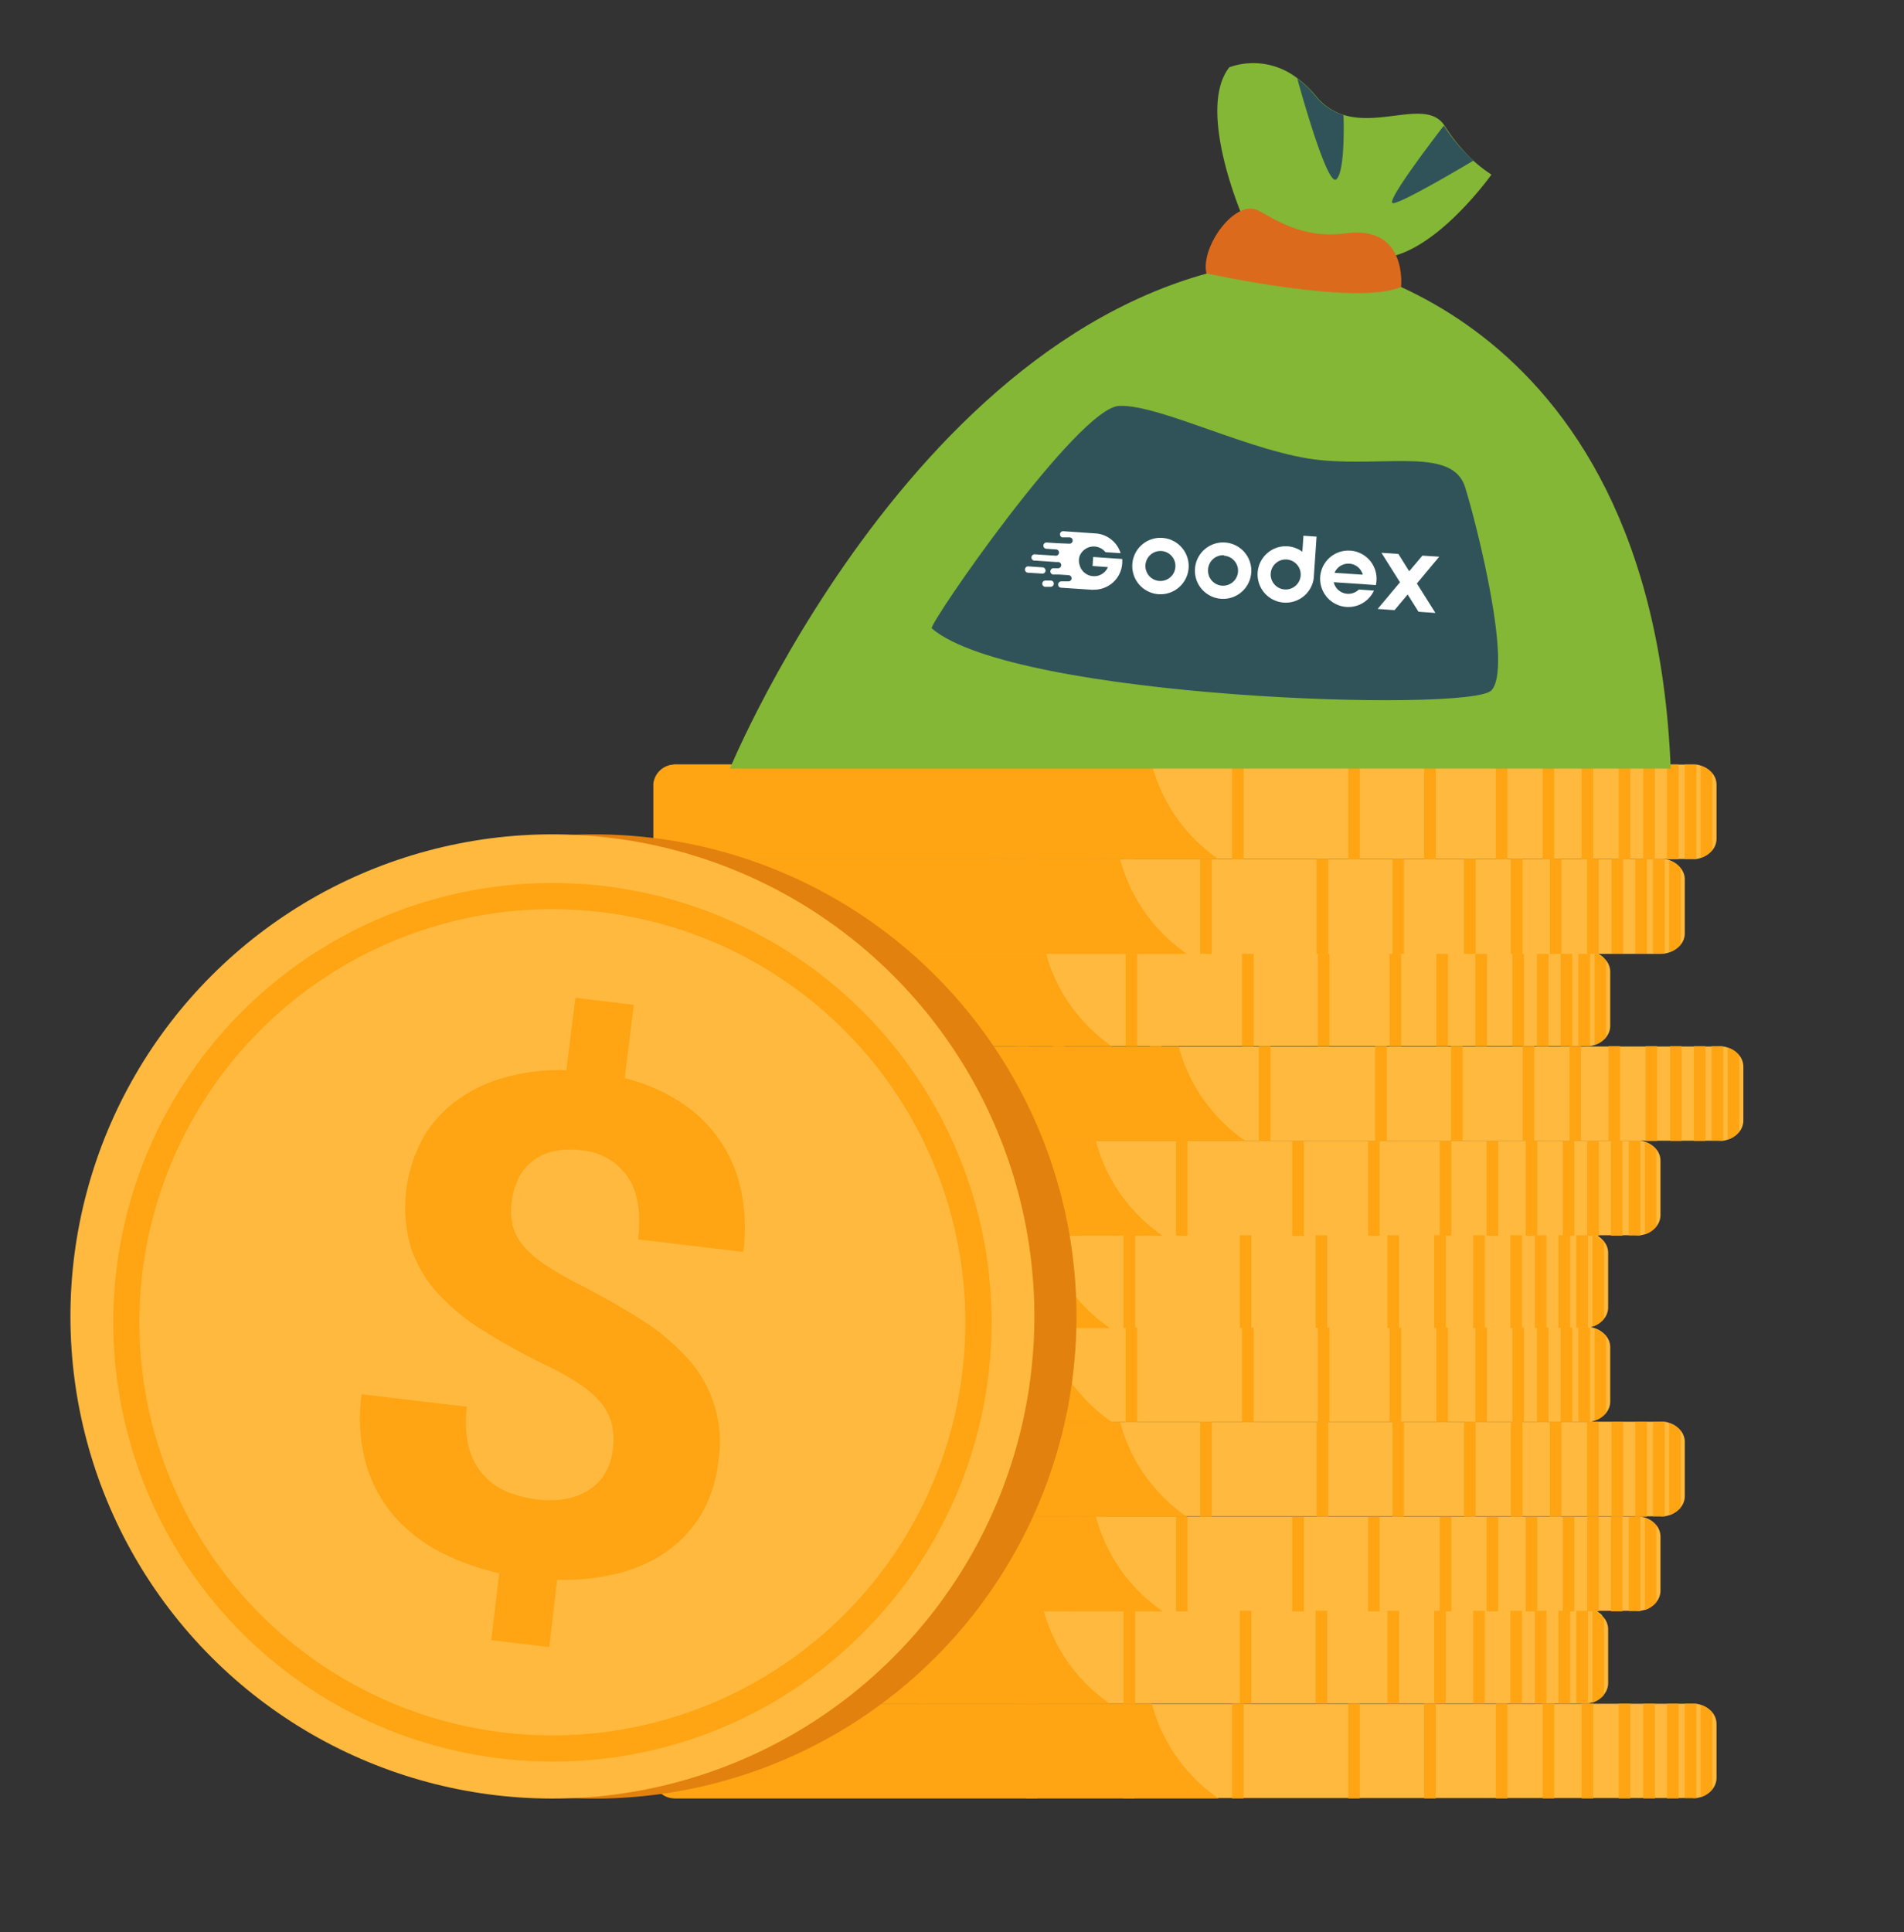 <?xml version="1.0" encoding="UTF-8"?> <svg xmlns="http://www.w3.org/2000/svg" viewBox="0 0 210.64 213.7"><rect x="0" y="0" width="210.64" height="213.7" fill="#333333" stroke="none"/> <defs> <style>.cls-1{fill:#ffb93e;}.cls-2{fill:#ffa412;}.cls-3{fill:#e2810e;}.cls-4{fill:#83b735;}.cls-5{fill:#db6a1d;}.cls-6{fill:#305359;}.cls-7{fill:#fff;fill-rule:evenodd;}</style> </defs> <g id="OBJECTS"> <path class="cls-1" d="M189.9,190.71v5.91a2,2,0,0,1-.46,1.27,2.65,2.65,0,0,1-1.28.86,2.5,2.5,0,0,1-.49.11,2.59,2.59,0,0,1-.48,0H75a2.55,2.55,0,0,1-2.71-2.16.49.49,0,0,1,0-.12v-5.91a.49.49,0,0,1,0-.12A2.55,2.55,0,0,1,75,188.43h112.2a3.87,3.87,0,0,1,.48,0,3.51,3.51,0,0,1,.49.12,2.71,2.71,0,0,1,1.28.85A2.07,2.07,0,0,1,189.9,190.71Z"></path> <path class="cls-2" d="M134.81,198.9H74.7a2.37,2.37,0,0,1-2.42-2.16.49.49,0,0,1,0-.12v-5.91a.49.49,0,0,1,0-.12,2.37,2.37,0,0,1,2.42-2.16h52.73A18.35,18.35,0,0,0,134.81,198.9Z"></path> <rect class="cls-2" x="174.98" y="188.43" width="1.28" height="10.47"></rect> <rect class="cls-2" x="170.66" y="188.43" width="1.28" height="10.47"></rect> <rect class="cls-2" x="165.48" y="188.43" width="1.28" height="10.47"></rect> <rect class="cls-2" x="157.55" y="188.43" width="1.28" height="10.47"></rect> <rect class="cls-2" x="149.16" y="188.43" width="1.28" height="10.47"></rect> <rect class="cls-2" x="136.3" y="188.43" width="1.28" height="10.47"></rect> <rect class="cls-2" x="124.25" y="188.43" width="1.28" height="10.47"></rect> <rect class="cls-2" x="113.5" y="188.43" width="1.28" height="10.47"></rect> <rect class="cls-2" x="179.08" y="188.43" width="1.28" height="10.47"></rect> <rect class="cls-2" x="181.8" y="188.43" width="1.28" height="10.47"></rect> <rect class="cls-2" x="184.42" y="188.43" width="1.28" height="10.47"></rect> <path class="cls-2" d="M187.67,188.46v10.4a2.59,2.59,0,0,1-.48,0h-.8V188.43h.8A3.87,3.87,0,0,1,187.67,188.46Z"></path> <path class="cls-2" d="M189.44,189.43v8.46a2.65,2.65,0,0,1-1.28.86V188.58A2.71,2.71,0,0,1,189.44,189.43Z"></path> <path class="cls-1" d="M177.91,180.23v5.92a2,2,0,0,1-.47,1.27,2.72,2.72,0,0,1-1.27.85,2.15,2.15,0,0,1-.5.12,3.58,3.58,0,0,1-.48,0H63a2.57,2.57,0,0,1-2.71-2.17v-6.15A2.57,2.57,0,0,1,63,178H175.67a2.15,2.15,0,0,1,.5.12l.07,0,.07,0,.13.05a.2.2,0,0,1,.08,0l.07,0,.13.07.14.09.1.07h0l.07.05.2.17,0,.06.05.05.1.12A2,2,0,0,1,177.91,180.23Z"></path> <path class="cls-2" d="M122.81,188.43H62.7a2.38,2.38,0,0,1-2.42-2.17v-6.15A2.38,2.38,0,0,1,62.7,178h52.73c0,.09,0,.17.07.26A18.34,18.34,0,0,0,122.81,188.43Z"></path> <rect class="cls-2" x="162.98" y="177.95" width="1.28" height="10.47"></rect> <rect class="cls-2" x="158.66" y="177.95" width="1.28" height="10.47"></rect> <rect class="cls-2" x="153.49" y="177.95" width="1.28" height="10.47"></rect> <rect class="cls-2" x="145.55" y="177.95" width="1.28" height="10.47"></rect> <rect class="cls-2" x="137.16" y="177.95" width="1.27" height="10.47"></rect> <rect class="cls-2" x="124.3" y="177.95" width="1.28" height="10.47"></rect> <rect class="cls-2" x="112.26" y="177.95" width="1.28" height="10.47"></rect> <rect class="cls-2" x="101.5" y="177.95" width="1.28" height="10.47"></rect> <rect class="cls-2" x="167.09" y="177.95" width="1.28" height="10.47"></rect> <rect class="cls-2" x="169.8" y="177.95" width="1.28" height="10.47"></rect> <rect class="cls-2" x="172.42" y="177.95" width="1.28" height="10.47"></rect> <path class="cls-2" d="M175.67,178v10.4a3.58,3.58,0,0,1-.48,0h-.79V178h.79A2.45,2.45,0,0,1,175.67,178Z"></path> <path class="cls-2" d="M177.44,179v8.46a2.72,2.72,0,0,1-1.27.85V178.11A2.65,2.65,0,0,1,177.44,179Z"></path> <path class="cls-1" d="M183.7,170v5.91a2,2,0,0,1-.46,1.27,2.67,2.67,0,0,1-1.27.86,2.78,2.78,0,0,1-.5.11,2.59,2.59,0,0,1-.48,0H68.79a3,3,0,0,1-1.25-.26,2.32,2.32,0,0,1-1.45-1.8.34.34,0,0,1,0-.1s0-.08,0-.12V170s0-.08,0-.12a2.55,2.55,0,0,1,2.71-2.16H181a3.87,3.87,0,0,1,.48,0,4.05,4.05,0,0,1,.5.12,2.72,2.72,0,0,1,1.27.85A2,2,0,0,1,183.7,170Z"></path> <path class="cls-2" d="M128.61,178.21H68.5a2.49,2.49,0,0,1-1.12-.26,2.29,2.29,0,0,1-1.29-1.8.34.34,0,0,1,0-.1s0-.08,0-.12V170s0-.08,0-.12a2.37,2.37,0,0,1,2.42-2.16h52.73a18.34,18.34,0,0,0,7,10.21Z"></path> <rect class="cls-2" x="168.78" y="167.74" width="1.28" height="10.47"></rect> <rect class="cls-2" x="164.46" y="167.74" width="1.28" height="10.47"></rect> <rect class="cls-2" x="159.28" y="167.74" width="1.28" height="10.47"></rect> <rect class="cls-2" x="151.35" y="167.74" width="1.28" height="10.47"></rect> <rect class="cls-2" x="142.96" y="167.74" width="1.28" height="10.47"></rect> <rect class="cls-2" x="130.1" y="167.74" width="1.28" height="10.47"></rect> <rect class="cls-2" x="118.05" y="167.74" width="1.28" height="10.47"></rect> <rect class="cls-2" x="107.3" y="167.74" width="1.28" height="10.47"></rect> <rect class="cls-2" x="172.89" y="167.74" width="1.28" height="10.47"></rect> <rect class="cls-2" x="175.6" y="167.74" width="1.28" height="10.47"></rect> <rect class="cls-2" x="178.22" y="167.74" width="1.28" height="10.47"></rect> <path class="cls-2" d="M181.47,167.77v10.4a2.59,2.59,0,0,1-.48,0h-.8V167.74h.8A3.87,3.87,0,0,1,181.47,167.77Z"></path> <path class="cls-2" d="M183.24,168.74v8.46a2.67,2.67,0,0,1-1.27.86V167.89A2.72,2.72,0,0,1,183.24,168.74Z"></path> <path class="cls-1" d="M186.39,159.54v5.92a2,2,0,0,1-.46,1.27,2.76,2.76,0,0,1-1.28.85,2.7,2.7,0,0,1-.49.12,3.88,3.88,0,0,1-.48,0H71.48a2.58,2.58,0,0,1-2.72-2.17v-6.15a2.51,2.51,0,0,1,2.4-2.14l.32,0h112.2a2.59,2.59,0,0,1,.48,0,2.07,2.07,0,0,1,.49.12,2.68,2.68,0,0,1,1.28.85A2,2,0,0,1,186.39,159.54Z"></path> <path class="cls-2" d="M131.3,167.74H71.19a2.38,2.38,0,0,1-2.43-2.17v-6.15a2.35,2.35,0,0,1,2.14-2.14l.29,0h52.72v0A18.38,18.38,0,0,0,131.3,167.74Z"></path> <rect class="cls-2" x="171.46" y="157.26" width="1.28" height="10.47"></rect> <rect class="cls-2" x="167.15" y="157.26" width="1.28" height="10.47"></rect> <rect class="cls-2" x="161.97" y="157.26" width="1.28" height="10.47"></rect> <rect class="cls-2" x="154.04" y="157.26" width="1.28" height="10.47"></rect> <rect class="cls-2" x="145.65" y="157.26" width="1.28" height="10.47"></rect> <rect class="cls-2" x="132.78" y="157.26" width="1.28" height="10.47"></rect> <rect class="cls-2" x="120.74" y="157.26" width="1.28" height="10.47"></rect> <rect class="cls-2" x="109.99" y="157.26" width="1.28" height="10.47"></rect> <rect class="cls-2" x="175.57" y="157.26" width="1.28" height="10.47"></rect> <rect class="cls-2" x="178.29" y="157.26" width="1.28" height="10.47"></rect> <rect class="cls-2" x="180.91" y="157.26" width="1.28" height="10.47"></rect> <path class="cls-2" d="M184.16,157.3v10.4a3.88,3.88,0,0,1-.48,0h-.8V157.26h.8A2.59,2.59,0,0,1,184.16,157.3Z"></path> <path class="cls-2" d="M185.93,158.27v8.46a2.76,2.76,0,0,1-1.28.85V157.41A2.7,2.7,0,0,1,185.93,158.27Z"></path> <path class="cls-1" d="M178.14,149.08V155a2,2,0,0,1-.46,1.27,2.68,2.68,0,0,1-1.28.85,2.07,2.07,0,0,1-.49.12l-.16,0H63.23a2.56,2.56,0,0,1-2.71-2.16.49.49,0,0,1,0-.12v-5.92a.37.37,0,0,1,0-.11v-.1a2.48,2.48,0,0,1,2-2h.08a2.88,2.88,0,0,1,.59-.06H175.78l.13,0a2.07,2.07,0,0,1,.49.12,2.76,2.76,0,0,1,1.28.85A2,2,0,0,1,178.14,149.08Z"></path> <path class="cls-2" d="M123.05,157.28H62.94a2.37,2.37,0,0,1-2.42-2.16.49.49,0,0,1,0-.12v-5.92a.37.37,0,0,1,0-.11v-.1a2.34,2.34,0,0,1,1.88-2l.11,0a3,3,0,0,1,.43,0h52.72l0,.08A18.35,18.35,0,0,0,123,157.26Z"></path> <rect class="cls-2" x="163.22" y="146.8" width="1.28" height="10.47"></rect> <rect class="cls-2" x="158.9" y="146.8" width="1.28" height="10.47"></rect> <rect class="cls-2" x="153.72" y="146.8" width="1.28" height="10.47"></rect> <rect class="cls-2" x="145.79" y="146.8" width="1.28" height="10.47"></rect> <rect class="cls-2" x="137.4" y="146.8" width="1.28" height="10.47"></rect> <rect class="cls-2" x="124.53" y="146.8" width="1.28" height="10.47"></rect> <rect class="cls-2" x="112.49" y="146.8" width="1.28" height="10.47"></rect> <rect class="cls-2" x="101.74" y="146.8" width="1.28" height="10.47"></rect> <rect class="cls-2" x="167.32" y="146.8" width="1.28" height="10.47"></rect> <rect class="cls-2" x="170.04" y="146.8" width="1.28" height="10.47"></rect> <rect class="cls-2" x="172.66" y="146.8" width="1.28" height="10.47"></rect> <path class="cls-2" d="M175.91,146.84v10.4a3.88,3.88,0,0,1-.48,0h-.8V146.8h.8A3.88,3.88,0,0,1,175.91,146.84Z"></path> <path class="cls-2" d="M177.68,147.81v8.46a2.76,2.76,0,0,1-1.28.85V147A2.76,2.76,0,0,1,177.68,147.81Z"></path> <path class="cls-1" d="M177.91,138.68v5.92a2,2,0,0,1-.47,1.27,2.72,2.72,0,0,1-1.27.85,1.86,1.86,0,0,1-.39.1h0l-.11,0a3.58,3.58,0,0,1-.48,0H63l-.35,0-.13,0a2.47,2.47,0,0,1-2.23-2.12v-6.15A2.57,2.57,0,0,1,63,136.4H175.67a2.15,2.15,0,0,1,.5.12l.07,0,.07,0,.13,0,.15.07.13.07.14.09.1.07h0l.07.06.2.17,0,.05.05,0,.1.12A2,2,0,0,1,177.91,138.68Z"></path> <path class="cls-2" d="M122.81,146.88H62.4a2.35,2.35,0,0,1-2.12-2.14v-6.15a2.38,2.38,0,0,1,2.42-2.17h52.73c0,.09,0,.17.07.26a18.31,18.31,0,0,0,7.2,10.14Z"></path> <rect class="cls-2" x="162.98" y="136.4" width="1.28" height="10.47"></rect> <rect class="cls-2" x="158.66" y="136.4" width="1.28" height="10.47"></rect> <rect class="cls-2" x="153.49" y="136.4" width="1.28" height="10.47"></rect> <rect class="cls-2" x="145.55" y="136.4" width="1.28" height="10.47"></rect> <rect class="cls-2" x="137.16" y="136.4" width="1.27" height="10.47"></rect> <rect class="cls-2" x="124.3" y="136.4" width="1.28" height="10.47"></rect> <rect class="cls-2" x="112.26" y="136.4" width="1.28" height="10.47"></rect> <rect class="cls-2" x="101.5" y="136.4" width="1.28" height="10.47"></rect> <rect class="cls-2" x="167.09" y="136.4" width="1.28" height="10.47"></rect> <rect class="cls-2" x="169.8" y="136.4" width="1.28" height="10.47"></rect> <rect class="cls-2" x="172.42" y="136.4" width="1.28" height="10.47"></rect> <path class="cls-2" d="M175.67,136.44v10.4a3.58,3.58,0,0,1-.48,0h-.79V136.4h.79A3.58,3.58,0,0,1,175.67,136.44Z"></path> <path class="cls-2" d="M177.44,137.41v8.46a2.65,2.65,0,0,1-1.27.85V136.56A2.72,2.72,0,0,1,177.44,137.41Z"></path> <path class="cls-1" d="M183.7,128.47v5.91a2,2,0,0,1-.46,1.27,2.67,2.67,0,0,1-1.27.86,2.78,2.78,0,0,1-.5.11,2.59,2.59,0,0,1-.48,0H68.79a3,3,0,0,1-1.25-.26,2.32,2.32,0,0,1-1.45-1.8.34.34,0,0,1,0-.1s0-.08,0-.12v-5.91s0-.08,0-.12a2.55,2.55,0,0,1,2.71-2.16H181a3.87,3.87,0,0,1,.48,0,4.05,4.05,0,0,1,.5.12,2.72,2.72,0,0,1,1.27.85A2,2,0,0,1,183.7,128.47Z"></path> <path class="cls-2" d="M128.61,136.66H68.5a2.49,2.49,0,0,1-1.12-.26,2.29,2.29,0,0,1-1.29-1.8.34.34,0,0,1,0-.1s0-.08,0-.12v-5.91s0-.08,0-.12a2.37,2.37,0,0,1,2.42-2.16h52.73a18.34,18.34,0,0,0,7,10.21C128.36,136.49,128.48,136.58,128.61,136.66Z"></path> <rect class="cls-2" x="168.78" y="126.19" width="1.28" height="10.47"></rect> <rect class="cls-2" x="164.46" y="126.19" width="1.28" height="10.47"></rect> <rect class="cls-2" x="159.28" y="126.19" width="1.28" height="10.47"></rect> <rect class="cls-2" x="151.35" y="126.19" width="1.28" height="10.47"></rect> <rect class="cls-2" x="142.96" y="126.19" width="1.28" height="10.47"></rect> <rect class="cls-2" x="130.1" y="126.19" width="1.28" height="10.47"></rect> <rect class="cls-2" x="118.05" y="126.19" width="1.28" height="10.47"></rect> <rect class="cls-2" x="107.3" y="126.19" width="1.28" height="10.47"></rect> <rect class="cls-2" x="172.89" y="126.19" width="1.28" height="10.47"></rect> <rect class="cls-2" x="175.6" y="126.19" width="1.28" height="10.47"></rect> <rect class="cls-2" x="178.22" y="126.19" width="1.28" height="10.47"></rect> <path class="cls-2" d="M181.47,126.22v10.4a2.59,2.59,0,0,1-.48,0h-.8V126.19h.8A3.87,3.87,0,0,1,181.47,126.22Z"></path> <path class="cls-2" d="M183.24,127.19v8.46a2.67,2.67,0,0,1-1.27.86V126.34A2.72,2.72,0,0,1,183.24,127.19Z"></path> <path class="cls-1" d="M192.87,118v5.92a2,2,0,0,1-.46,1.27,2.71,2.71,0,0,1-1.28.85,2.51,2.51,0,0,1-.49.12,3.88,3.88,0,0,1-.48,0H78A2.56,2.56,0,0,1,75.25,124a.41.41,0,0,1,0-.11V118a.49.49,0,0,1,0-.12,2.5,2.5,0,0,1,2.39-2.14l.32,0h112.2a2.59,2.59,0,0,1,.48,0,2,2,0,0,1,.49.12,2.64,2.64,0,0,1,1.28.85A2,2,0,0,1,192.87,118Z"></path> <path class="cls-2" d="M137.78,126.19H77.67A2.37,2.37,0,0,1,75.25,124a.41.41,0,0,1,0-.11V118a.49.49,0,0,1,0-.12,2.35,2.35,0,0,1,2.13-2.14l.29,0H130.4v0A18.38,18.38,0,0,0,137.78,126.19Z"></path> <rect class="cls-2" x="177.95" y="115.71" width="1.28" height="10.47"></rect> <rect class="cls-2" x="173.63" y="115.71" width="1.28" height="10.47"></rect> <rect class="cls-2" x="168.45" y="115.71" width="1.28" height="10.47"></rect> <rect class="cls-2" x="160.52" y="115.71" width="1.28" height="10.47"></rect> <rect class="cls-2" x="152.13" y="115.71" width="1.28" height="10.47"></rect> <rect class="cls-2" x="139.27" y="115.71" width="1.28" height="10.47"></rect> <rect class="cls-2" x="127.22" y="115.71" width="1.28" height="10.47"></rect> <rect class="cls-2" x="116.47" y="115.71" width="1.28" height="10.47"></rect> <rect class="cls-2" x="182.05" y="115.71" width="1.28" height="10.47"></rect> <rect class="cls-2" x="184.77" y="115.71" width="1.28" height="10.47"></rect> <rect class="cls-2" x="187.39" y="115.71" width="1.28" height="10.47"></rect> <path class="cls-2" d="M190.64,115.75v10.4a3.88,3.88,0,0,1-.48,0h-.8V115.71h.8A2.59,2.59,0,0,1,190.64,115.75Z"></path> <path class="cls-2" d="M192.41,116.72v8.46a2.71,2.71,0,0,1-1.28.85V115.87A2.64,2.64,0,0,1,192.41,116.72Z"></path> <path class="cls-1" d="M178.14,107.53v5.92a2,2,0,0,1-.46,1.27,2.68,2.68,0,0,1-1.28.85,2.07,2.07,0,0,1-.49.12l-.16,0H63.23a2.55,2.55,0,0,1-2.71-2.16.49.49,0,0,1,0-.12v-5.92a.41.41,0,0,1,0-.11,2.56,2.56,0,0,1,2.71-2.17H175.57a1.87,1.87,0,0,1,.34,0,2.7,2.7,0,0,1,.49.12,1.17,1.17,0,0,1,.24.09l.14.06h0l.14.07h0l.12.07a3.16,3.16,0,0,1,.27.2l.08.07h0s0,0,0,0h0l.08.09.11.12A2,2,0,0,1,178.14,107.53Z"></path> <path class="cls-2" d="M123.05,115.73H62.94a2.37,2.37,0,0,1-2.42-2.16.49.49,0,0,1,0-.12v-5.92a.41.41,0,0,1,0-.11,2.37,2.37,0,0,1,2.42-2.17h52.72a1.82,1.82,0,0,1,.07.25A18.36,18.36,0,0,0,123,115.71Z"></path> <rect class="cls-2" x="163.22" y="105.25" width="1.28" height="10.47"></rect> <rect class="cls-2" x="158.9" y="105.25" width="1.28" height="10.47"></rect> <rect class="cls-2" x="153.72" y="105.25" width="1.28" height="10.47"></rect> <rect class="cls-2" x="145.79" y="105.25" width="1.28" height="10.47"></rect> <rect class="cls-2" x="137.4" y="105.25" width="1.28" height="10.47"></rect> <rect class="cls-2" x="124.53" y="105.25" width="1.28" height="10.47"></rect> <rect class="cls-2" x="112.49" y="105.25" width="1.28" height="10.47"></rect> <rect class="cls-2" x="101.74" y="105.25" width="1.28" height="10.47"></rect> <rect class="cls-2" x="167.32" y="105.25" width="1.28" height="10.47"></rect> <rect class="cls-2" x="170.04" y="105.25" width="1.28" height="10.47"></rect> <rect class="cls-2" x="172.66" y="105.25" width="1.28" height="10.47"></rect> <path class="cls-2" d="M175.91,105.29v10.4a2.59,2.59,0,0,1-.48,0h-.8V105.25h.8A3.88,3.88,0,0,1,175.91,105.29Z"></path> <path class="cls-2" d="M177.68,106.26v8.46a2.68,2.68,0,0,1-1.28.85V105.41A2.76,2.76,0,0,1,177.68,106.26Z"></path> <path class="cls-1" d="M186.39,97.3v5.92a2,2,0,0,1-.46,1.27,2.76,2.76,0,0,1-1.28.85,3.14,3.14,0,0,1-1,.16H71.48a3.06,3.06,0,0,1-1.22-.25,2.33,2.33,0,0,1-1.49-1.82.34.34,0,0,0,0-.1V97.18A2.51,2.51,0,0,1,71.16,95l.32,0h112.2a2.59,2.59,0,0,1,.48,0,2.79,2.79,0,0,1,1.77,1A2,2,0,0,1,186.39,97.3Z"></path> <path class="cls-2" d="M131.3,105.5H71.19a2.49,2.49,0,0,1-1.09-.25,2.28,2.28,0,0,1-1.33-1.82.34.34,0,0,0,0-.1V97.18A2.35,2.35,0,0,1,70.9,95l.29,0h52.72v0a18.36,18.36,0,0,0,7,10.21C131.06,105.34,131.18,105.42,131.3,105.5Z"></path> <rect class="cls-2" x="171.46" y="95.02" width="1.28" height="10.47"></rect> <rect class="cls-2" x="167.15" y="95.02" width="1.28" height="10.47"></rect> <rect class="cls-2" x="161.97" y="95.02" width="1.28" height="10.47"></rect> <rect class="cls-2" x="154.04" y="95.02" width="1.28" height="10.47"></rect> <rect class="cls-2" x="145.65" y="95.02" width="1.28" height="10.47"></rect> <rect class="cls-2" x="132.78" y="95.02" width="1.28" height="10.47"></rect> <rect class="cls-2" x="120.74" y="95.02" width="1.28" height="10.47"></rect> <rect class="cls-2" x="109.99" y="95.02" width="1.28" height="10.47"></rect> <rect class="cls-2" x="175.57" y="95.02" width="1.28" height="10.47"></rect> <rect class="cls-2" x="178.29" y="95.02" width="1.28" height="10.47"></rect> <rect class="cls-2" x="180.91" y="95.02" width="1.28" height="10.47"></rect> <path class="cls-2" d="M184.16,95.06v10.4a3.88,3.88,0,0,1-.48,0h-.8V95h.8A2.59,2.59,0,0,1,184.16,95.06Z"></path> <path class="cls-2" d="M185.93,96v8.46a2.76,2.76,0,0,1-1.28.85V95.17A2.7,2.7,0,0,1,185.93,96Z"></path> <path class="cls-1" d="M189.9,86.84v5.92a2,2,0,0,1-.46,1.27,2.71,2.71,0,0,1-1.28.85,2,2,0,0,1-.49.12l-.16,0H75a2.56,2.56,0,0,1-2.71-2.17.37.37,0,0,1,0-.11V86.84a.49.49,0,0,1,0-.12A2.56,2.56,0,0,1,75,84.56h112.2a3.88,3.88,0,0,1,.48,0,2,2,0,0,1,.49.12,2.71,2.71,0,0,1,1.28.85A2,2,0,0,1,189.9,86.84Z"></path> <path class="cls-2" d="M134.81,95H74.7a2.37,2.37,0,0,1-2.42-2.17.37.37,0,0,1,0-.11V86.84a.49.49,0,0,1,0-.12,2.37,2.37,0,0,1,2.42-2.16h52.73A18.33,18.33,0,0,0,134.78,95Z"></path> <rect class="cls-2" x="174.98" y="84.56" width="1.28" height="10.47"></rect> <rect class="cls-2" x="170.66" y="84.56" width="1.28" height="10.47"></rect> <rect class="cls-2" x="165.48" y="84.56" width="1.28" height="10.47"></rect> <rect class="cls-2" x="157.55" y="84.56" width="1.28" height="10.47"></rect> <rect class="cls-2" x="149.16" y="84.56" width="1.28" height="10.47"></rect> <rect class="cls-2" x="136.3" y="84.56" width="1.28" height="10.47"></rect> <rect class="cls-2" x="124.25" y="84.56" width="1.28" height="10.47"></rect> <rect class="cls-2" x="113.5" y="84.56" width="1.28" height="10.47"></rect> <rect class="cls-2" x="179.08" y="84.56" width="1.28" height="10.47"></rect> <rect class="cls-2" x="181.8" y="84.56" width="1.28" height="10.47"></rect> <rect class="cls-2" x="184.42" y="84.56" width="1.28" height="10.47"></rect> <path class="cls-2" d="M187.67,84.6V95a3.88,3.88,0,0,1-.48,0h-.8V84.56h.8A2.59,2.59,0,0,1,187.67,84.6Z"></path> <path class="cls-2" d="M189.44,85.57V94a2.71,2.71,0,0,1-1.28.85V84.72A2.64,2.64,0,0,1,189.44,85.57Z"></path> <circle class="cls-3" cx="65.77" cy="145.6" r="53.32" transform="translate(-20.75 11.29) rotate(-8.48)"></circle> <circle class="cls-1" cx="61.12" cy="145.6" r="53.32" transform="translate(-85.06 85.86) rotate(-45)"></circle> <path class="cls-2" d="M61.12,194.82a48.58,48.58,0,1,1,34.35-14.23A48.31,48.31,0,0,1,61.12,194.82Zm0-94.27a45.69,45.69,0,1,0,45.68,45.68A45.73,45.73,0,0,0,61.12,100.55Z"></path> <path class="cls-2" d="M67.8,160.33a7.91,7.91,0,0,0-.11-2.82,5.92,5.92,0,0,0-1.19-2.34,10.93,10.93,0,0,0-2.39-2.1,27.51,27.51,0,0,0-3.7-2.07,76.84,76.84,0,0,1-6.82-3.76,24.31,24.31,0,0,1-5.11-4.15,14.3,14.3,0,0,1-3-5.06,16,16,0,0,1,1.3-12.14,13.58,13.58,0,0,1,3.76-4.19,16.91,16.91,0,0,1,5.39-2.56,22.58,22.58,0,0,1,6.73-.78l1-8,6.45.77-1,8.12a19.94,19.94,0,0,1,6.06,2.58,15.22,15.22,0,0,1,6.79,9.74,20.5,20.5,0,0,1,.27,6.88l-11.64-1.38q.53-4.49-1.2-7a6.87,6.87,0,0,0-5.08-2.85,8.67,8.67,0,0,0-3.18.13,5.92,5.92,0,0,0-2.32,1.13,5.48,5.48,0,0,0-1.49,1.93,7.89,7.89,0,0,0-.71,2.53,7.44,7.44,0,0,0,.1,2.56,5.45,5.45,0,0,0,1.15,2.24,11.41,11.41,0,0,0,2.4,2.11,36.72,36.72,0,0,0,3.85,2.22c2.48,1.28,4.74,2.56,6.75,3.83a24.79,24.79,0,0,1,5.08,4.19,13.73,13.73,0,0,1,3.53,11.52,14.73,14.73,0,0,1-1.84,5.78,13.52,13.52,0,0,1-3.79,4.14A16.18,16.18,0,0,1,68.41,174a24,24,0,0,1-6.77.71l-.88,7.45-6.41-.76.88-7.41a27.5,27.5,0,0,1-6.29-2.22,17.49,17.49,0,0,1-5.16-3.9,15.45,15.45,0,0,1-3.23-5.79,18.91,18.91,0,0,1-.54-7.88l11.65,1.38a11.5,11.5,0,0,0,.22,4.52,7.17,7.17,0,0,0,4.31,4.92,12.53,12.53,0,0,0,3.2.81,10.43,10.43,0,0,0,3.38-.09,6.83,6.83,0,0,0,2.55-1.06,5.53,5.53,0,0,0,1.7-1.87A6.84,6.84,0,0,0,67.8,160.33Z"></path> <path class="cls-4" d="M165,19.31s-6.46,9.1-12.39,9.23-15-4.22-15-4.22S132.26,12.19,136,7.44a7.93,7.93,0,0,1,7.57,1.25,11.13,11.13,0,0,1,2,1.92,6.36,6.36,0,0,0,3.11,2.11c4.23,1.28,9.25-1.74,11.13,1.18A19.67,19.67,0,0,0,163,17.77,15.48,15.48,0,0,0,165,19.31Z"></path> <path class="cls-4" d="M80.75,85s22.85-55.38,64-56.43c0,0,38,4.22,40.08,56.43Z"></path> <path class="cls-5" d="M133.47,30.23S150,33.89,155,31.74c0,0,.77-6.89-6.17-5.93-4.75.66-7.85-1.62-9.67-2.55C136.62,22,132.78,27.34,133.47,30.23Z"></path> <path class="cls-6" d="M147.82,19.84c-1.06.79-4.3-11.15-4.3-11.15a11.13,11.13,0,0,1,2,1.92,6.36,6.36,0,0,0,3.11,2.11C148.65,13.06,148.84,19.07,147.82,19.84Z"></path> <path class="cls-6" d="M163,17.77c-.23.13-7.86,4.7-8.89,4.7s5.62-8.57,5.62-8.57A19.67,19.67,0,0,0,163,17.77Z"></path> <path class="cls-6" d="M103.08,69.5c-.43-.37,16.17-24.44,20.74-24.61s14.84,5.27,22.27,6,14.64-1.4,16,3,5.27,20,2.9,22.47S112.2,77.29,103.08,69.5Z"></path> <g id="Слой_1"> <g id="_2128334480992" data-name=" 2128334480992"> <path class="cls-7" d="M128.59,59.49a3.12,3.12,0,1,1-3.32,2.9A3.11,3.11,0,0,1,128.59,59.49Zm-.1,1.45a1.66,1.66,0,1,1-1.77,1.55,1.67,1.67,0,0,1,1.77-1.55Z"></path> <path class="cls-7" d="M135.52,60a3.12,3.12,0,1,1-3.32,2.91A3.12,3.12,0,0,1,135.52,60Zm-.1,1.46A1.66,1.66,0,1,1,133.65,63,1.66,1.66,0,0,1,135.42,61.41Z"></path> <path class="cls-7" d="M142.45,60.42a3.16,3.16,0,0,1,1.63.6l.12-1.77,1.45.1-.3,4.4v.11h0a3.12,3.12,0,1,1-2.89-3.44Zm-.1,1.46a1.66,1.66,0,1,1-1.77,1.54A1.66,1.66,0,0,1,142.35,61.88Z"></path> <path class="cls-7" d="M149.38,60.9a3.11,3.11,0,0,1,2.9,3.32,2.63,2.63,0,0,1-.07.49l-1.49-.11h0l-3.17-.21a1.66,1.66,0,0,0,2.78.81l1.67.12a3.12,3.12,0,1,1-2.62-4.42Zm1.39,2.66a1.66,1.66,0,0,0-3.13-.21l3.13.21Z"></path> <polygon class="cls-7" points="152.83 61.14 154.7 61.26 155.9 63.18 157.36 61.45 159.22 61.57 156.75 64.53 158.8 67.79 156.93 67.66 155.73 65.75 154.28 67.48 152.41 67.35 154.88 64.4 152.83 61.14"></polygon> <path class="cls-7" d="M120.83,65.21a3.11,3.11,0,0,0,3.32-2.9,4,4,0,0,0,0-.49l-1.49-.1h0l-1.72-.12-.07,1,1.7.12a1.66,1.66,0,0,1-3.13-.22,1.61,1.61,0,0,1,0-1,1.67,1.67,0,0,1,2.86-.43l1.67.11A3.11,3.11,0,0,0,121.25,59h0l-3.62-.25a.35.35,0,0,0-.13.68h.13l.69,0a.35.35,0,1,1,0,.7L117,60.08h0L115.8,60a.35.35,0,0,0-.37.32.34.34,0,0,0,.32.37l1,.07h.06a.35.35,0,0,1,0,.7h0l-2.29-.15a.35.35,0,1,0,0,.69l2.34.16h0l.21,0a.34.34,0,0,1,.33.37.35.35,0,0,1-.37.32h-.18l-.24,0a.35.35,0,1,0,0,.69l.54,0h0l1.07.07a.36.36,0,0,1,.33.37.35.35,0,0,1-.38.32l-.66,0h-.1a.35.35,0,0,0,0,.7l3.45.23h.18Zm-5.16-2.09a.35.35,0,0,0-.32-.37l-1.61-.11a.35.35,0,0,0,0,.7l1.61.1A.34.34,0,0,0,115.67,63.12Zm.59,1.09-.58,0a.34.34,0,0,0-.37.32.35.35,0,0,0,.32.37l.58,0a.35.35,0,0,0,.37-.32A.33.33,0,0,0,116.26,64.21Z"></path> </g> </g> </g> </svg> 